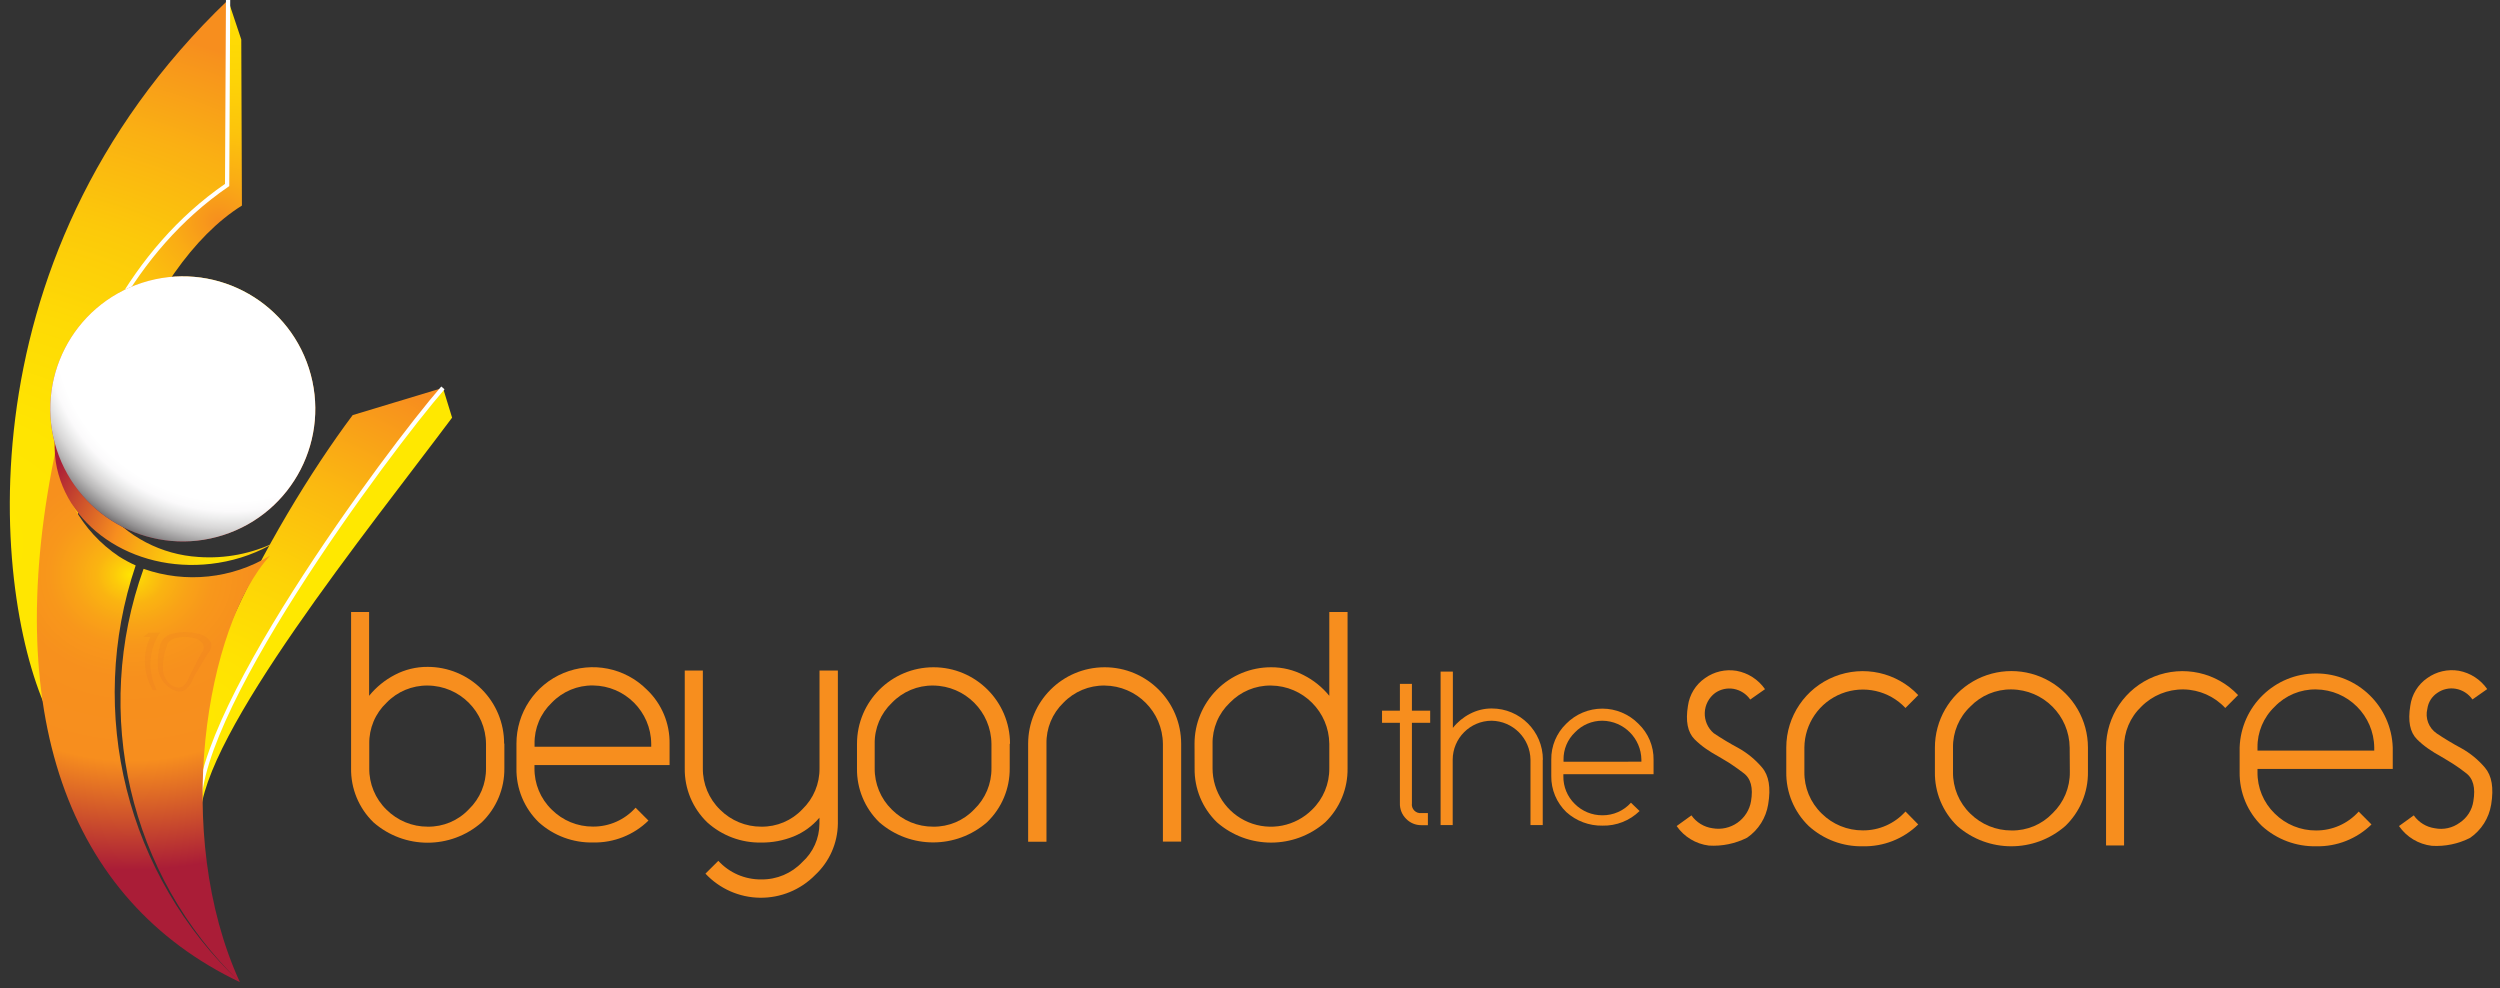<?xml version="1.0" encoding="UTF-8"?>
<svg width="129px" height="51px" viewBox="0 0 129 51" version="1.1" xmlns="http://www.w3.org/2000/svg" xmlns:xlink="http://www.w3.org/1999/xlink">
    <rect x="0" y="0" width="129" height="51" fill="#333333" stroke="none"/>
    <!-- Generator: Sketch 43.2 (39069) - http://www.bohemiancoding.com/sketch -->
    <title>bts</title>
    <desc>Created with Sketch.</desc>
    <defs>
        <radialGradient cx="-3.749%" cy="75.604%" fx="-3.749%" fy="75.604%" r="267.912%" gradientTransform="translate(-0.037,0.756),scale(1,0.304),translate(0.037,-0.756)" id="radialGradient-1">
            <stop stop-color="#FFE800" offset="0%"></stop>
            <stop stop-color="#FFE501" offset="22%"></stop>
            <stop stop-color="#FEDA05" offset="41%"></stop>
            <stop stop-color="#FCC90A" offset="58%"></stop>
            <stop stop-color="#FAB013" offset="75%"></stop>
            <stop stop-color="#F7911D" offset="91%"></stop>
            <stop stop-color="#F78E1E" offset="92%"></stop>
        </radialGradient>
        <radialGradient cx="89.374%" cy="30.773%" fx="89.374%" fy="30.773%" r="275.511%" gradientTransform="translate(0.894,0.308),scale(1,0.279),translate(-0.894,-0.308)" id="radialGradient-2">
            <stop stop-color="#F78E1E" offset="0%"></stop>
            <stop stop-color="#F7921D" offset="1%"></stop>
            <stop stop-color="#FAAD14" offset="8%"></stop>
            <stop stop-color="#FCC30C" offset="16%"></stop>
            <stop stop-color="#FDD407" offset="26%"></stop>
            <stop stop-color="#FEDF03" offset="38%"></stop>
            <stop stop-color="#FFE601" offset="54%"></stop>
            <stop stop-color="#FFE800" offset="100%"></stop>
        </radialGradient>
        <radialGradient cx="14.35%" cy="76.227%" fx="14.35%" fy="76.227%" r="147.069%" gradientTransform="translate(0.144,0.762),scale(1,0.589),translate(-0.144,-0.762)" id="radialGradient-3">
            <stop stop-color="#FFE800" offset="0%"></stop>
            <stop stop-color="#FFE202" offset="18%"></stop>
            <stop stop-color="#FDD307" offset="42%"></stop>
            <stop stop-color="#FBB910" offset="68%"></stop>
            <stop stop-color="#F8951C" offset="95%"></stop>
            <stop stop-color="#F78E1E" offset="100%"></stop>
        </radialGradient>
        <linearGradient x1="3525%" y1="6045%" x2="8107%" y2="6045%" id="linearGradient-4">
            <stop stop-color="#FFE800" offset="0%"></stop>
            <stop stop-color="#FFE501" offset="22%"></stop>
            <stop stop-color="#FEDA05" offset="41%"></stop>
            <stop stop-color="#FCC90A" offset="58%"></stop>
            <stop stop-color="#FAB013" offset="75%"></stop>
            <stop stop-color="#F7911D" offset="91%"></stop>
            <stop stop-color="#F78E1E" offset="92%"></stop>
        </linearGradient>
        <radialGradient cx="48.577%" cy="24.165%" fx="48.577%" fy="24.165%" r="126.507%" gradientTransform="translate(0.486,0.242),scale(1,0.434),translate(-0.486,-0.242)" id="radialGradient-5">
            <stop stop-color="#FFE800" offset="0%"></stop>
            <stop stop-color="#FFE501" offset="0%"></stop>
            <stop stop-color="#FCCA0A" offset="5%"></stop>
            <stop stop-color="#FAB411" offset="10%"></stop>
            <stop stop-color="#F9A317" offset="17%"></stop>
            <stop stop-color="#F8971B" offset="24%"></stop>
            <stop stop-color="#F7901D" offset="35%"></stop>
            <stop stop-color="#F78E1E" offset="63%"></stop>
            <stop stop-color="#AA1D37" offset="100%"></stop>
        </radialGradient>
        <radialGradient cx="73.574%" cy="99.5%" fx="73.574%" fy="99.5%" r="97.724%" gradientTransform="translate(0.736,0.995),scale(0.938,1),translate(-0.736,-0.995)" id="radialGradient-6">
            <stop stop-color="#FFE800" offset="0%"></stop>
            <stop stop-color="#FEE003" offset="9%"></stop>
            <stop stop-color="#FCCB0A" offset="23%"></stop>
            <stop stop-color="#F9A815" offset="41%"></stop>
            <stop stop-color="#F78E1E" offset="52%"></stop>
            <stop stop-color="#AA1D37" offset="92%"></stop>
        </radialGradient>
        <radialGradient cx="77.27%" cy="25.327%" fx="77.27%" fy="25.327%" r="92.751%" gradientTransform="translate(0.773,0.253),scale(1,1),translate(-0.773,-0.253)" id="radialGradient-7">
            <stop stop-color="#FFE800" offset="0%"></stop>
            <stop stop-color="#FFE601" offset="1%"></stop>
            <stop stop-color="#FBC00D" offset="16%"></stop>
            <stop stop-color="#F9A417" offset="30%"></stop>
            <stop stop-color="#F8941C" offset="42%"></stop>
            <stop stop-color="#F78E1E" offset="51%"></stop>
            <stop stop-color="#F4891F" offset="58%"></stop>
            <stop stop-color="#EB7C22" offset="66%"></stop>
            <stop stop-color="#DC6627" offset="74%"></stop>
            <stop stop-color="#C7472E" offset="83%"></stop>
            <stop stop-color="#AC2036" offset="92%"></stop>
            <stop stop-color="#AA1D37" offset="92%"></stop>
        </radialGradient>
        <radialGradient cx="77.27%" cy="25.327%" fx="77.27%" fy="25.327%" r="92.751%" gradientTransform="translate(0.773,0.253),scale(1,1),translate(-0.773,-0.253)" id="radialGradient-8">
            <stop stop-color="#FFFFFF" offset="0%"></stop>
            <stop stop-color="#FFFFFF" offset="72%"></stop>
            <stop stop-color="#FBFAFB" offset="76%"></stop>
            <stop stop-color="#EDEDED" offset="79%"></stop>
            <stop stop-color="#D8D7D7" offset="83%"></stop>
            <stop stop-color="#B9B8B8" offset="87%"></stop>
            <stop stop-color="#929091" offset="91%"></stop>
            <stop stop-color="#625F60" offset="95%"></stop>
            <stop stop-color="#2B2728" offset="99%"></stop>
            <stop stop-color="#231F20" offset="100%"></stop>
        </radialGradient>
    </defs>
    <g id="Page-1" stroke="none" stroke-width="1" fill="none" fill-rule="evenodd">
        <g id="SportsEngine.com-Version" transform="translate(-807, -926)">
            <g id="Group-2" transform="translate(250, 851)">
                <g id="Group" transform="translate(130.755, 75)">
                    <g id="bts" transform="translate(426.344, 0)">
                        <g>
                            <path d="M2.553,37.128 L2.553,37.128 C-0.351,31.559 -2.557,13.603 11.67,0 L11.702,9.547 C1.729,16.393 1.224,31.987 2.553,37.128 Z" id="Shape" fill="url(#radialGradient-1)" fill-rule="nonzero"></path>
                            <path d="M2.553,37.128 L2.553,37.128 C2.676,35.451 2.521,36.422 2.757,34.101 C3.7,23.346 7.383,13.729 12.384,10.608 L12.351,2.04 L11.67,0 L11.702,9.547 C1.729,16.393 1.224,31.987 2.553,37.128 Z" id="Shape" fill="url(#radialGradient-2)" fill-rule="nonzero"></path>
                            <path d="M2.366,37.161 C1.003,31.824 1.701,16.271 11.511,9.49 L11.56,0 L11.78,0 L11.731,9.604 L11.682,9.637 C1.921,16.34 1.224,31.791 2.582,37.104 L2.366,37.161 Z" id="Shape" fill="#FFFFFF" fill-rule="nonzero"></path>
                            <path d="M22.756,20.012 L18.098,21.42 C13.791,27.181 7.872,38.189 10.23,42.204 L10.23,42.204 C9.382,37.499 19.701,23.525 22.756,20.012 Z" id="Shape" fill="url(#radialGradient-3)" fill-rule="nonzero"></path>
                            <path d="M22.756,20.012 L23.229,21.551 C18.922,27.312 10.307,37.944 10.23,42.204 L10.23,42.204 C9.382,37.499 19.701,23.525 22.756,20.012 Z" id="Shape" fill="url(#linearGradient-4)" fill-rule="nonzero"></path>
                            <path d="M10.124,42.224 C9.247,37.43 19.877,23.158 22.671,19.943 L22.838,20.09 C20.056,23.289 9.479,37.471 10.34,42.183 L10.124,42.224 Z" id="Shape" fill="#FFFFFF" fill-rule="nonzero"></path>
                            <path d="M12.278,50.678 C3.353,46.43 -0.118,36.696 2.831,22.954 C2.913,25.277 4.106,27.419 6.037,28.711 C6.314,28.886 6.603,29.042 6.902,29.176 C4.329,36.778 6.43,45.182 12.278,50.678 L12.278,50.678 Z M13.836,28.67 C11.872,29.864 9.477,30.114 7.309,29.352 C4.623,36.819 6.568,45.168 12.278,50.678 C8.762,43.011 10.536,32.293 13.836,28.67 Z" id="Shape" fill="url(#radialGradient-5)" fill-rule="nonzero"></path>
                            <path d="M10.148,28.74 C8.231,28.623 6.454,27.697 5.259,26.193 C4.064,24.689 3.564,22.747 3.883,20.853 C4.018,20.008 4.294,19.191 4.699,18.438 C3.214,19.812 2.496,21.827 2.778,23.831 C3.345,27.365 7.105,29.698 11.172,29.041 C12.223,28.874 13.233,28.507 14.146,27.96 C12.906,28.57 11.526,28.838 10.148,28.74 L10.148,28.74 Z" id="Shape" fill="url(#radialGradient-6)" fill-rule="nonzero"></path>
                            <g id="Group" opacity="0.15" style="mix-blend-mode: multiply;" transform="translate(6.934, 32.232)" fill-rule="nonzero" fill="#AA1D37">
                                <path d="M1.224,0.408 C0.633,1.294 0.568,2.43 1.052,3.378 L0.857,3.378 C0.361,2.543 0.31,1.516 0.722,0.636 L0.355,0.636 C0.447,0.56 0.547,0.484 0.653,0.408 L1.224,0.408 Z" id="Shape" opacity="0.3" style="mix-blend-mode: multiply;"></path>
                                <path d="M3.671,1.514 L2.941,2.738 L2.941,2.738 C2.875,2.955 2.755,3.152 2.59,3.309 C2.455,3.43 2.268,3.476 2.092,3.431 C1.868,3.371 1.667,3.247 1.513,3.072 C1.314,2.872 1.182,2.616 1.134,2.338 L1.134,2.338 L1.134,2.338 C1.078,1.874 1.122,1.404 1.264,0.959 C1.381,0.686 1.631,0.494 1.925,0.453 C2.308,0.363 2.705,0.363 3.088,0.453 C3.386,0.481 3.656,0.638 3.83,0.881 C3.924,1.098 3.855,1.297 3.671,1.514 Z M1.591,1.053 C1.421,1.484 1.348,1.948 1.379,2.411 L1.379,2.411 C1.408,2.608 1.491,2.794 1.619,2.946 C1.729,3.088 1.882,3.189 2.056,3.235 C2.202,3.278 2.359,3.235 2.464,3.125 C2.585,3.016 2.673,2.875 2.717,2.717 L2.717,2.717 L2.717,2.717 L3.365,1.457 C3.49,1.339 3.522,1.152 3.443,1 C3.321,0.821 3.127,0.704 2.912,0.681 C2.645,0.612 2.364,0.612 2.097,0.681 C1.87,0.703 1.672,0.845 1.579,1.053 L1.591,1.053 Z" id="Shape" opacity="0.3" style="mix-blend-mode: multiply;"></path>
                            </g>
                            <ellipse id="Oval" fill="url(#radialGradient-7)" fill-rule="nonzero" transform="translate(9.333, 21.099) rotate(-17.85) translate(-9.333, -21.099) " cx="9.333" cy="21.099" rx="6.836" ry="6.838"></ellipse>
                            <ellipse id="Oval" fill="url(#radialGradient-8)" fill-rule="nonzero" style="mix-blend-mode: multiply;" transform="translate(9.333, 21.099) rotate(-17.85) translate(-9.333, -21.099) " cx="9.333" cy="21.099" rx="6.836" ry="6.838"></ellipse>
                            <g id="Group" opacity="0.6" transform="translate(8.566, 14.688)" fill-rule="nonzero" fill="#FFFFFF">
                                <path d="M2.77,0.885 C3.015,1.043 3.251,1.214 3.479,1.395 L3.732,0.959 C3.47,0.804 3.198,0.668 2.916,0.551 L2.77,0.885 Z" id="Shape" opacity="0.3"></path>
                                <path d="M3.651,1.542 C3.865,1.724 4.071,1.914 4.267,2.109 L4.674,1.62 C4.439,1.42 4.191,1.236 3.932,1.069 L3.651,1.542 Z" id="Shape" opacity="0.3"></path>
                                <path d="M5.164,3.101 C5.311,3.284 5.454,3.48 5.596,3.68 L6.163,3.321 C6.025,3.095 5.874,2.877 5.71,2.668 C5.686,2.636 5.657,2.611 5.629,2.579 L5.115,3.036 L5.164,3.101 Z" id="Shape" opacity="0.3"></path>
                                <path d="M6.253,4.749 C6.388,4.998 6.51,5.247 6.62,5.5 L7.028,5.398 C6.954,5.102 6.862,4.812 6.751,4.529 L6.253,4.749 Z" id="Shape" opacity="0.3"></path>
                                <path d="M7.15,7.846 C7.143,8.076 7.111,8.304 7.057,8.527 C7.111,8.304 7.153,8.078 7.183,7.85 L7.15,7.846 Z" id="Shape" opacity="0.3"></path>
                                <path d="M6.714,5.712 C6.823,5.978 6.914,6.25 6.987,6.528 L7.22,6.528 C7.2,6.226 7.159,5.926 7.097,5.63 L6.714,5.712 Z" id="Shape" opacity="0.3"></path>
                                <path d="M0.449,0.041 L0.139,0.041 L0.449,0.041 Z" id="Shape" opacity="0.3"></path>
                                <path d="M1.774,0.363 C2.056,0.479 2.329,0.615 2.59,0.771 L2.708,0.461 C2.418,0.348 2.119,0.257 1.815,0.188 L1.774,0.363 Z" id="Shape" opacity="0.3"></path>
                                <path d="M0.665,0.069 C0.972,0.102 1.275,0.17 1.566,0.273 L1.595,0.143 C1.289,0.087 0.98,0.054 0.669,0.045 L0.665,0.069 Z" id="Shape" opacity="0.3"></path>
                                <path d="M7.028,6.744 C7.093,7.034 7.13,7.329 7.138,7.626 L7.203,7.626 C7.234,7.326 7.242,7.025 7.228,6.724 L7.028,6.744 Z" id="Shape" opacity="0.3"></path>
                            </g>
                            <path d="M25.926,38.381 L25.926,39.637 C25.939,40.69 25.517,41.701 24.759,42.432 C23.16,43.834 20.77,43.834 19.171,42.432 C18.417,41.701 18,40.691 18.017,39.641 L18.017,31.579 L18.947,31.579 L18.947,35.904 C19.312,35.454 19.766,35.085 20.28,34.819 C20.8,34.547 21.379,34.407 21.965,34.411 C23.012,34.41 24.017,34.825 24.758,35.566 C25.499,36.307 25.914,37.312 25.913,38.36 L25.926,38.381 Z M24.979,38.381 C24.964,36.726 23.627,35.389 21.973,35.374 C21.171,35.363 20.4,35.685 19.844,36.263 C19.264,36.813 18.942,37.581 18.955,38.381 L18.955,39.637 C18.944,40.443 19.266,41.218 19.844,41.779 C20.409,42.343 21.175,42.659 21.973,42.656 C22.773,42.668 23.541,42.344 24.09,41.763 C24.668,41.208 24.99,40.438 24.979,39.637 L24.979,38.381 Z" id="Shape" fill="#F78E1E" fill-rule="nonzero"></path>
                            <path d="M33.361,42.342 C32.6,43.087 31.571,43.494 30.506,43.472 C29.474,43.495 28.472,43.123 27.704,42.432 C26.95,41.701 26.532,40.691 26.55,39.641 L26.55,38.381 C26.545,36.783 27.504,35.341 28.979,34.729 C30.454,34.116 32.152,34.455 33.28,35.586 C34.045,36.312 34.469,37.326 34.451,38.381 L34.451,39.478 L27.48,39.478 L27.48,39.633 C27.469,40.439 27.79,41.214 28.369,41.775 C28.933,42.34 29.7,42.656 30.498,42.652 C31.337,42.659 32.138,42.303 32.697,41.677 L33.361,42.342 Z M33.504,38.532 L33.504,38.376 C33.489,36.724 32.154,35.387 30.502,35.37 C29.7,35.358 28.929,35.68 28.373,36.259 C27.793,36.809 27.471,37.577 27.484,38.376 L27.484,38.532 L33.504,38.532 Z" id="Shape" fill="#F78E1E" fill-rule="nonzero"></path>
                            <path d="M43.135,34.598 L43.135,42.501 C43.123,43.509 42.699,44.468 41.96,45.153 C41.211,45.915 40.183,46.337 39.115,46.323 C38.048,46.31 37.032,45.86 36.302,45.08 L36.967,44.419 C37.536,45.039 38.341,45.388 39.182,45.378 C39.98,45.39 40.746,45.067 41.295,44.488 C41.859,43.982 42.182,43.26 42.184,42.501 L42.184,42.191 C41.827,42.617 41.372,42.948 40.859,43.158 C40.326,43.373 39.756,43.481 39.182,43.476 C38.153,43.495 37.156,43.122 36.392,42.432 C35.637,41.702 35.218,40.692 35.234,39.641 L35.234,34.598 L36.168,34.598 L36.168,39.637 C36.157,40.443 36.479,41.218 37.057,41.779 C37.621,42.344 38.388,42.66 39.186,42.656 C39.984,42.667 40.751,42.343 41.299,41.763 C41.877,41.208 42.199,40.438 42.188,39.637 L42.188,34.598 L43.135,34.598 Z" id="Shape" fill="#F78E1E" fill-rule="nonzero"></path>
                            <path d="M52.002,38.381 L52.002,39.637 C52.014,40.689 51.59,41.699 50.831,42.428 C49.24,43.814 46.87,43.816 45.276,42.432 C44.522,41.701 44.104,40.691 44.122,39.641 L44.122,38.381 C44.122,36.199 45.889,34.431 48.07,34.431 C50.251,34.431 52.018,36.199 52.018,38.381 L52.002,38.381 Z M51.06,38.381 C51.044,36.726 49.708,35.389 48.054,35.374 C47.252,35.363 46.481,35.685 45.925,36.263 C45.345,36.813 45.022,37.581 45.035,38.381 L45.035,39.637 C45.025,40.443 45.346,41.218 45.925,41.779 C46.489,42.344 47.255,42.66 48.054,42.656 C48.853,42.668 49.621,42.344 50.171,41.763 C50.748,41.208 51.07,40.438 51.06,39.637 L51.06,38.381 Z" id="Shape" fill="#F78E1E" fill-rule="nonzero"></path>
                            <path d="M60.849,43.428 L59.907,43.428 L59.907,38.381 C59.889,36.727 58.554,35.391 56.901,35.374 C56.099,35.363 55.328,35.685 54.772,36.263 C54.198,36.816 53.882,37.584 53.899,38.381 L53.899,43.432 L52.953,43.432 L52.953,38.381 C52.953,36.199 54.72,34.431 56.901,34.431 C59.082,34.431 60.849,36.199 60.849,38.381 L60.849,43.428 Z" id="Shape" fill="#F78E1E" fill-rule="nonzero"></path>
                            <path d="M61.539,38.381 C61.538,37.333 61.953,36.328 62.694,35.587 C63.435,34.846 64.44,34.43 65.487,34.431 C66.074,34.427 66.652,34.567 67.172,34.839 C67.682,35.097 68.132,35.46 68.493,35.904 L68.493,31.579 L69.435,31.579 L69.435,39.637 C69.454,40.689 69.036,41.701 68.281,42.432 C66.681,43.827 64.297,43.827 62.697,42.432 C61.943,41.702 61.525,40.691 61.543,39.641 L61.539,38.381 Z M62.469,38.381 L62.469,39.637 C62.465,40.856 63.196,41.957 64.32,42.426 C65.445,42.895 66.741,42.64 67.604,41.779 C68.182,41.218 68.504,40.443 68.493,39.637 L68.493,38.381 C68.476,36.727 67.14,35.391 65.487,35.374 C64.685,35.362 63.914,35.684 63.358,36.263 C62.778,36.813 62.456,37.581 62.469,38.381 L62.469,38.381 Z" id="Shape" fill="#F78E1E" fill-rule="nonzero"></path>
                            <path d="M72.756,35.288 L72.756,36.671 L73.698,36.671 L73.698,37.295 L72.756,37.295 L72.756,41.445 C72.734,41.583 72.779,41.724 72.877,41.824 C72.975,41.925 73.114,41.973 73.253,41.955 L73.58,41.955 L73.58,42.579 L73.245,42.579 C72.947,42.583 72.66,42.463 72.454,42.248 C72.238,42.033 72.123,41.737 72.136,41.432 L72.136,37.295 L71.214,37.295 L71.214,36.671 L72.136,36.671 L72.136,35.288 L72.756,35.288 Z" id="Shape" fill="#F78E1E" fill-rule="nonzero"></path>
                            <path d="M79.506,39.201 L79.506,42.575 L78.874,42.575 L78.874,39.201 C78.859,38.098 77.97,37.207 76.867,37.189 C75.759,37.194 74.863,38.092 74.86,39.201 L74.86,42.575 L74.236,42.575 L74.236,34.656 L74.869,34.656 L74.869,37.56 C75.107,37.258 75.407,37.011 75.75,36.834 C76.097,36.651 76.483,36.556 76.875,36.557 C78.333,36.557 79.514,37.739 79.514,39.197 L79.506,39.201 Z" id="Shape" fill="#F78E1E" fill-rule="nonzero"></path>
                            <path d="M84.503,41.849 C83.993,42.347 83.303,42.619 82.59,42.603 C81.903,42.616 81.236,42.366 80.726,41.906 C80.219,41.419 79.937,40.744 79.947,40.041 L79.947,39.201 C79.936,38.502 80.215,37.83 80.718,37.344 C81.209,36.846 81.88,36.565 82.58,36.565 C83.28,36.565 83.95,36.846 84.442,37.344 C84.953,37.83 85.237,38.508 85.225,39.213 L85.225,39.947 L80.571,39.947 L80.571,40.053 C80.562,40.592 80.776,41.11 81.162,41.485 C81.54,41.862 82.053,42.072 82.586,42.069 C83.147,42.074 83.683,41.837 84.058,41.42 L84.503,41.849 Z M84.597,39.303 L84.597,39.201 C84.581,38.098 83.693,37.207 82.59,37.189 C82.054,37.185 81.541,37.402 81.17,37.789 C80.784,38.157 80.57,38.671 80.579,39.205 L80.579,39.307 L84.597,39.303 Z" id="Shape" fill="#F78E1E" fill-rule="nonzero"></path>
                            <path d="M86.416,42.624 L87.179,42.073 C87.434,42.436 87.828,42.677 88.268,42.738 C88.716,42.818 89.179,42.716 89.552,42.454 C89.925,42.192 90.178,41.792 90.254,41.343 C90.368,40.657 90.254,40.164 89.846,39.874 C89.659,39.723 89.438,39.58 89.247,39.445 C89.055,39.311 88.81,39.18 88.578,39.037 C88.35,38.913 88.13,38.777 87.917,38.629 C87.71,38.485 87.516,38.322 87.338,38.144 C86.983,37.785 86.869,37.21 86.999,36.422 C87.078,35.844 87.396,35.326 87.876,34.994 C88.348,34.655 88.935,34.519 89.508,34.615 C90.103,34.724 90.631,35.065 90.976,35.561 L90.213,36.096 C90.011,35.805 89.702,35.607 89.353,35.545 C89.02,35.487 88.679,35.564 88.402,35.757 C88.079,35.998 87.882,36.372 87.867,36.775 C87.852,37.178 88.02,37.566 88.325,37.83 C88.734,38.106 89.158,38.36 89.593,38.593 C90.058,38.851 90.473,39.191 90.817,39.596 C91.176,40.01 91.283,40.645 91.139,41.502 C91.029,42.2 90.637,42.823 90.054,43.224 C89.444,43.533 88.763,43.674 88.08,43.632 C87.407,43.548 86.802,43.182 86.416,42.624 L86.416,42.624 Z" id="Shape" fill="#F78E1E" fill-rule="nonzero"></path>
                            <path d="M98.881,42.542 C98.119,43.286 97.09,43.692 96.026,43.668 C94.995,43.69 93.996,43.316 93.232,42.624 C92.476,41.894 92.057,40.884 92.073,39.833 L92.073,38.576 C92.073,36.96 93.059,35.507 94.56,34.91 C96.062,34.313 97.776,34.692 98.885,35.867 L98.224,36.532 C97.38,35.634 96.075,35.34 94.927,35.789 C93.779,36.238 93.019,37.34 93.007,38.572 L93.007,39.829 C92.996,40.636 93.317,41.413 93.897,41.975 C94.462,42.538 95.228,42.852 96.026,42.848 C96.865,42.854 97.665,42.498 98.224,41.873 L98.881,42.542 Z" id="Shape" fill="#F78E1E" fill-rule="nonzero"></path>
                            <path d="M107.639,38.576 L107.639,39.833 C107.652,40.885 107.228,41.896 106.468,42.624 C104.873,44.016 102.495,44.016 100.9,42.624 C100.145,41.894 99.725,40.883 99.742,39.833 L99.742,38.576 C99.742,37.165 100.494,35.862 101.716,35.156 C102.938,34.451 104.443,34.451 105.664,35.156 C106.886,35.862 107.639,37.165 107.639,38.576 L107.639,38.576 Z M106.696,38.576 C106.679,36.924 105.342,35.589 103.69,35.574 C102.889,35.564 102.12,35.886 101.565,36.463 C100.987,37.012 100.664,37.779 100.676,38.576 L100.676,39.833 C100.664,40.64 100.986,41.417 101.565,41.979 C102.132,42.542 102.9,42.856 103.698,42.852 C104.497,42.865 105.265,42.543 105.815,41.963 C106.393,41.406 106.715,40.635 106.705,39.833 L106.696,38.576 Z" id="Shape" fill="#F78E1E" fill-rule="nonzero"></path>
                            <path d="M108.573,43.627 L108.573,38.576 C108.573,36.96 109.558,35.507 111.06,34.91 C112.561,34.313 114.275,34.692 115.384,35.867 L114.724,36.532 C114.167,35.933 113.39,35.587 112.573,35.574 C111.755,35.561 110.967,35.882 110.392,36.463 C109.813,37.012 109.491,37.779 109.503,38.576 L109.503,43.627 L108.573,43.627 Z" id="Shape" fill="#F78E1E" fill-rule="nonzero"></path>
                            <path d="M122.27,42.542 C121.508,43.286 120.479,43.692 119.414,43.668 C118.384,43.689 117.385,43.315 116.62,42.624 C115.867,41.893 115.449,40.883 115.466,39.833 L115.466,38.576 C115.535,36.443 117.283,34.75 119.416,34.75 C121.55,34.75 123.298,36.443 123.367,38.576 L123.367,39.678 L116.388,39.678 L116.388,39.833 C116.375,40.641 116.697,41.417 117.277,41.979 C117.842,42.542 118.609,42.857 119.406,42.852 C120.246,42.858 121.048,42.503 121.609,41.877 L122.27,42.542 Z M122.412,38.731 L122.412,38.576 C122.393,36.925 121.058,35.591 119.406,35.574 C118.604,35.562 117.833,35.884 117.277,36.463 C116.699,37.012 116.376,37.779 116.388,38.576 L116.388,38.731 L122.412,38.731 Z" id="Shape" fill="#F78E1E" fill-rule="nonzero"></path>
                            <path d="M123.689,42.624 L124.452,42.073 C124.706,42.435 125.099,42.676 125.537,42.738 C125.986,42.827 126.453,42.724 126.822,42.452 C127.205,42.199 127.462,41.794 127.527,41.339 C127.642,40.653 127.527,40.159 127.119,39.87 C126.927,39.717 126.727,39.574 126.52,39.441 C126.308,39.303 126.088,39.176 125.851,39.033 C125.623,38.91 125.403,38.773 125.19,38.625 C124.983,38.481 124.789,38.319 124.611,38.14 C124.255,37.781 124.142,37.207 124.272,36.418 C124.349,35.84 124.666,35.321 125.145,34.99 C125.617,34.652 126.204,34.515 126.777,34.611 C127.371,34.721 127.897,35.061 128.241,35.557 L127.478,36.092 C127.277,35.8 126.967,35.602 126.618,35.541 C126.285,35.482 125.943,35.559 125.667,35.753 C125.386,35.938 125.199,36.236 125.153,36.569 C125.03,37.051 125.22,37.56 125.631,37.842 C126.04,38.117 126.464,38.372 126.899,38.605 C127.364,38.863 127.779,39.203 128.123,39.609 C128.479,40.022 128.587,40.657 128.445,41.514 C128.333,42.213 127.94,42.835 127.356,43.236 C126.746,43.545 126.065,43.686 125.382,43.644 C124.697,43.563 124.08,43.192 123.689,42.624 Z" id="Shape" fill="#F78E1E" fill-rule="nonzero"></path>
                        </g>
                    </g>
                </g>
            </g>
        </g>
    </g>
</svg>